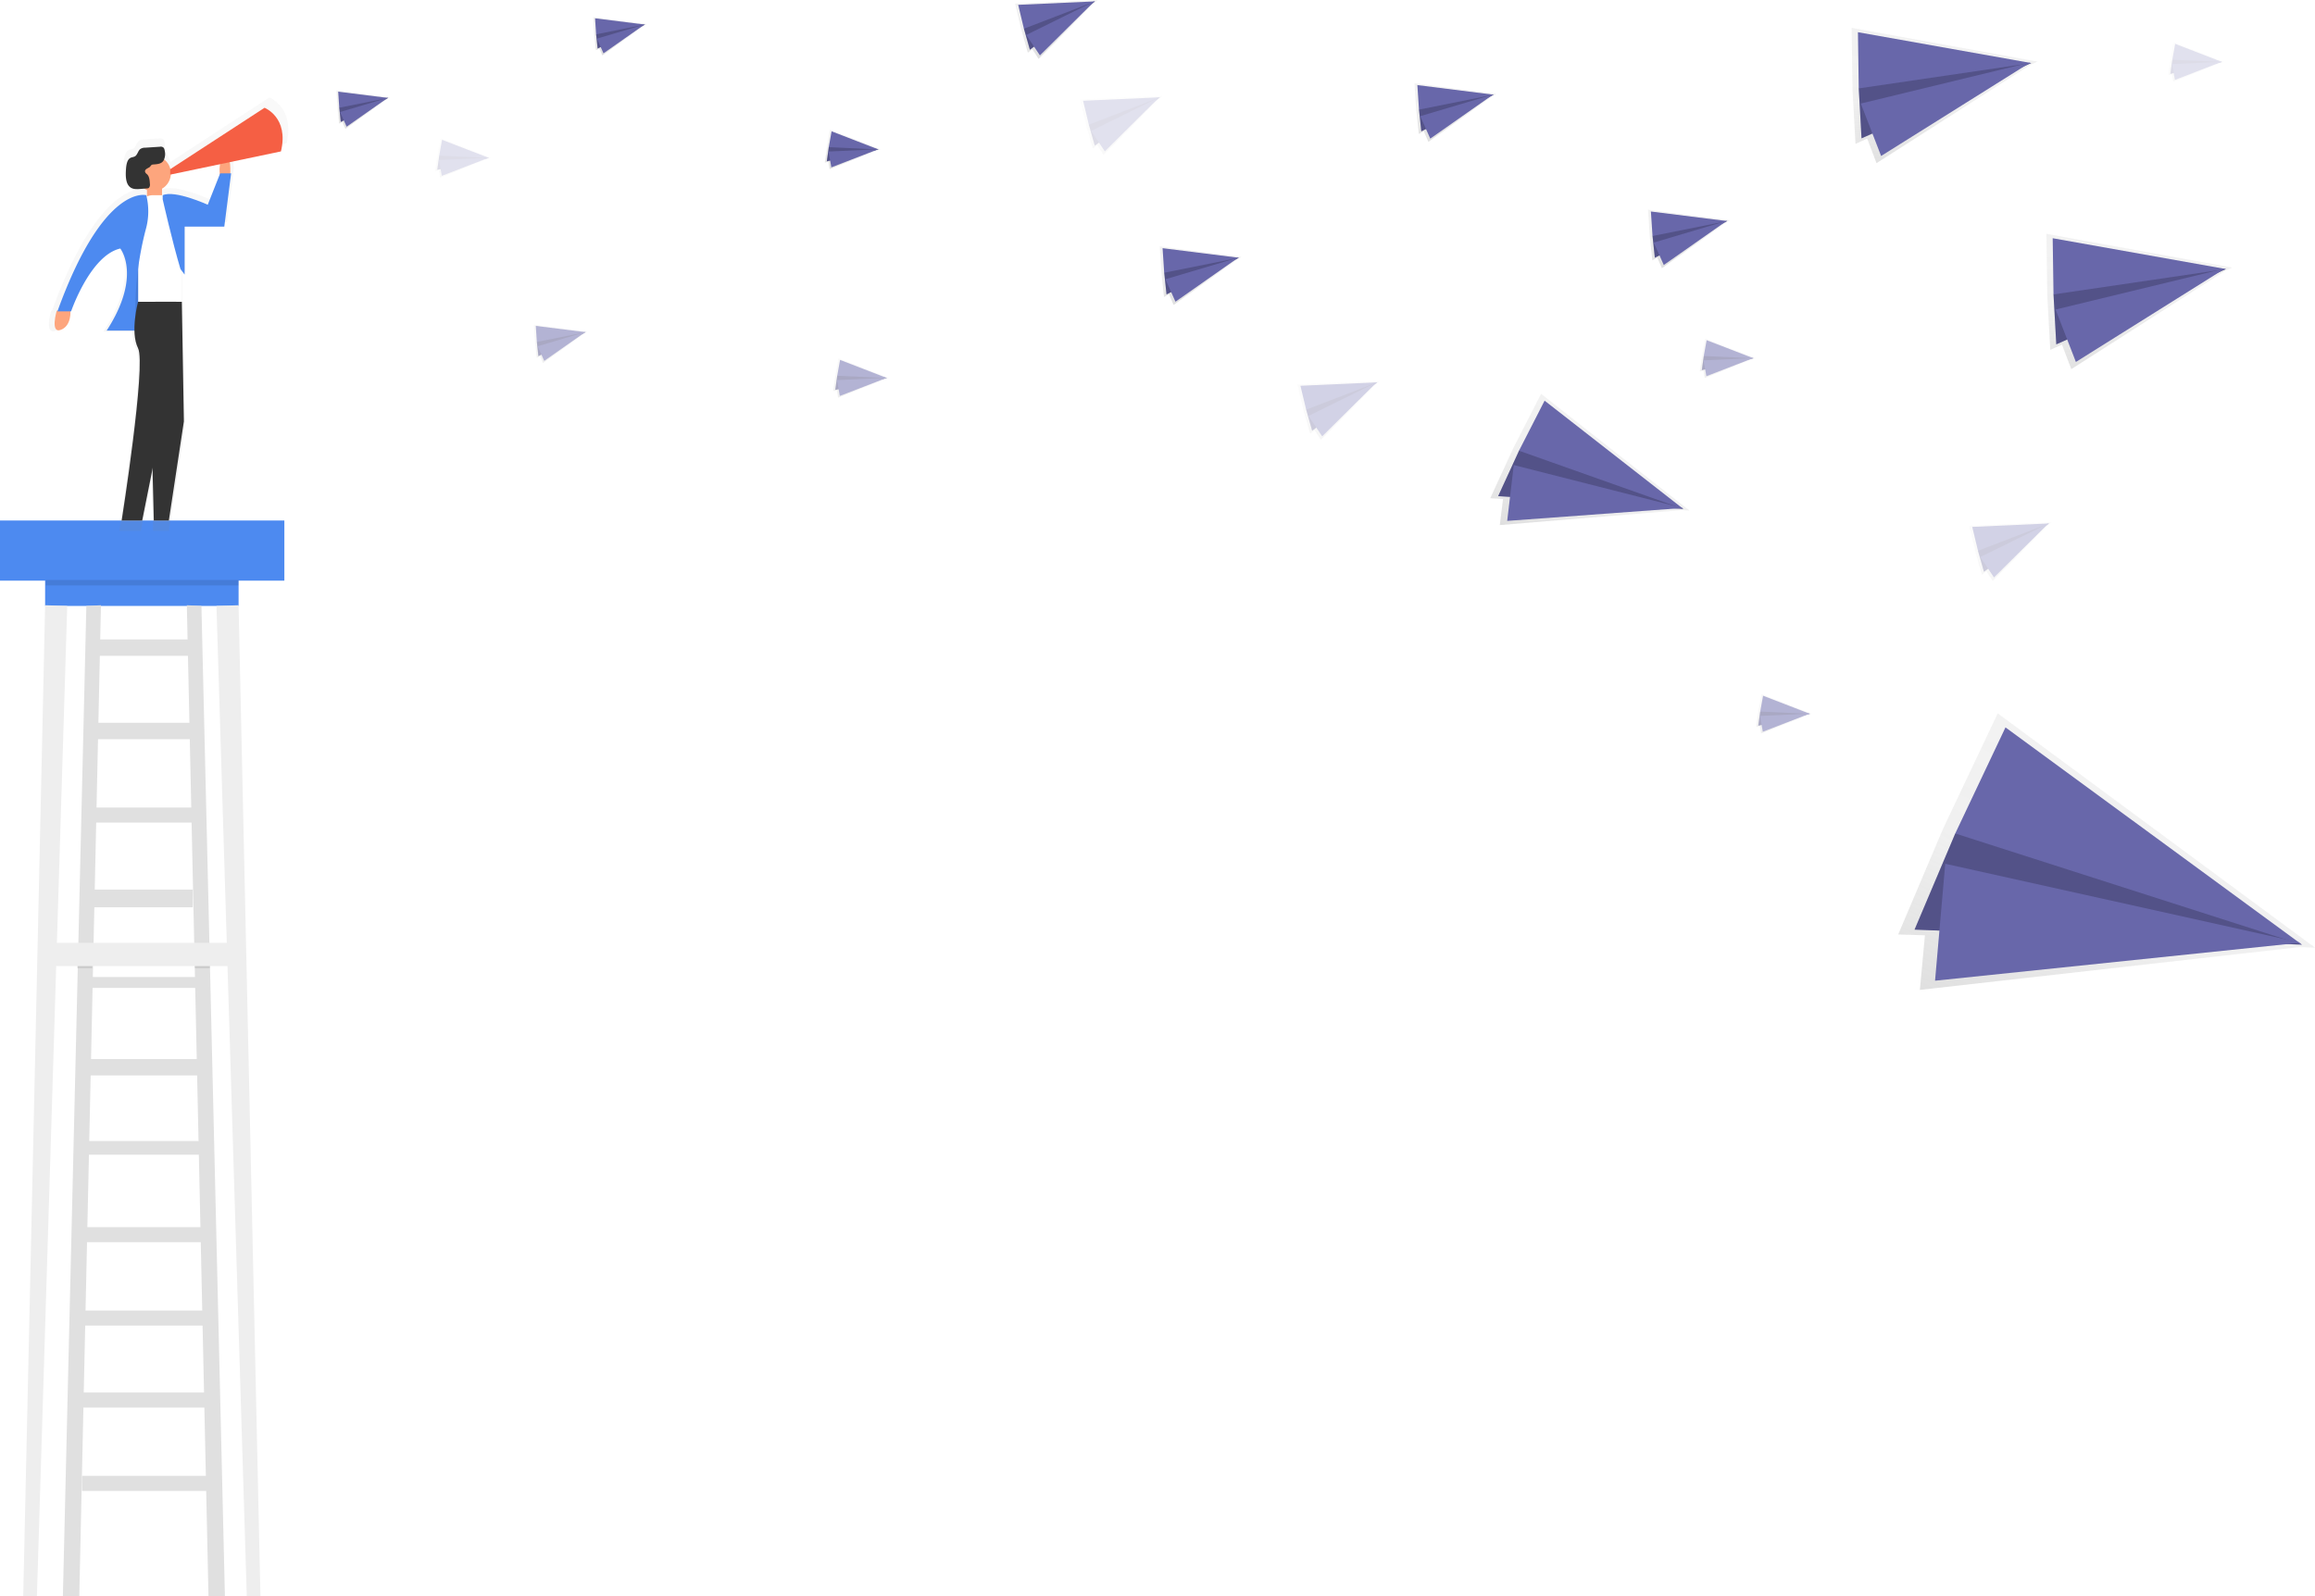 <?xml version="1.0" encoding="UTF-8"?> <svg xmlns="http://www.w3.org/2000/svg" xmlns:xlink="http://www.w3.org/1999/xlink" id="c1beeda2-3973-4ae6-86a9-52f16471172f" data-name="Layer 1" width="901.87" height="622" viewBox="0 0 901.87 622"> <defs> <linearGradient id="cb4c75d7-b8af-4b7c-b93c-0d81a615737d" x1="214.76" y1="345.82" x2="214.76" y2="176.98" gradientUnits="userSpaceOnUse"> <stop offset="0" stop-color="gray" stop-opacity="0.25"></stop> <stop offset="0.54" stop-color="gray" stop-opacity="0.12"></stop> <stop offset="1" stop-color="gray" stop-opacity="0.1"></stop> </linearGradient> <linearGradient id="7dbfc0ad-0edd-4962-ae53-3e10f8076a30" x1="370.41" y1="529.73" x2="370.41" y2="514.61" gradientTransform="translate(-261.96 -454.67) rotate(-3.75)" xlink:href="#cb4c75d7-b8af-4b7c-b93c-0d81a615737d"></linearGradient> <linearGradient id="2e677a00-ad84-462f-a755-cc915391eaef" x1="472.13" y1="507.75" x2="472.13" y2="492.63" gradientTransform="translate(-261.96 -454.67) rotate(-3.75)" xlink:href="#cb4c75d7-b8af-4b7c-b93c-0d81a615737d"></linearGradient> <linearGradient id="6fc9dfcb-959f-45f5-9e30-981ed1ece4ee" x1="646.14" y1="517.73" x2="646.14" y2="494.63" gradientTransform="translate(-332.83 -332.73) rotate(-13.48)" xlink:href="#cb4c75d7-b8af-4b7c-b93c-0d81a615737d"></linearGradient> <linearGradient id="39a84653-3cf1-4134-ab42-bf2b0e824fc4" x1="557.24" y1="563.18" x2="557.24" y2="548.06" gradientTransform="translate(-117.85 -585.68) rotate(10.2)" xlink:href="#cb4c75d7-b8af-4b7c-b93c-0d81a615737d"></linearGradient> <linearGradient id="7782327f-ae36-4a9a-b462-151375f444b6" x1="441.24" y1="625.84" x2="441.24" y2="610.73" gradientTransform="translate(-261.96 -454.67) rotate(-3.75)" xlink:href="#cb4c75d7-b8af-4b7c-b93c-0d81a615737d"></linearGradient> <linearGradient id="8fce74bc-e786-4184-8196-133889bce917" x1="662.02" y1="559.99" x2="662.02" y2="536.88" gradientTransform="translate(-332.83 -332.73) rotate(-13.48)" xlink:href="#cb4c75d7-b8af-4b7c-b93c-0d81a615737d"></linearGradient> <linearGradient id="ec4cef39-2f7d-4633-a76d-8aa6eb49d472" x1="718.48" y1="687.72" x2="718.48" y2="664.62" gradientTransform="translate(-332.83 -332.73) rotate(-13.48)" xlink:href="#cb4c75d7-b8af-4b7c-b93c-0d81a615737d"></linearGradient> <linearGradient id="a0c3a354-3d2b-4575-9c71-49ce4224960a" x1="960.18" y1="802.18" x2="960.18" y2="779.08" gradientTransform="translate(-332.83 -332.73) rotate(-13.48)" xlink:href="#cb4c75d7-b8af-4b7c-b93c-0d81a615737d"></linearGradient> <linearGradient id="40fab73a-0f13-498f-8851-d851c09f96b3" x1="576.26" y1="650.26" x2="576.26" y2="635.14" gradientTransform="translate(-117.85 -585.68) rotate(10.2)" xlink:href="#cb4c75d7-b8af-4b7c-b93c-0d81a615737d"></linearGradient> <linearGradient id="0d812ec4-18d3-4fc9-95b5-b567b3aa17d2" x1="953.34" y1="715.38" x2="953.34" y2="700.26" gradientTransform="translate(-117.85 -585.68) rotate(10.2)" xlink:href="#cb4c75d7-b8af-4b7c-b93c-0d81a615737d"></linearGradient> <linearGradient id="c67bcd62-ea1d-4e84-87c1-af7379266e5a" x1="907.15" y1="582.9" x2="907.15" y2="567.79" gradientTransform="translate(-117.85 -585.68) rotate(10.2)" xlink:href="#cb4c75d7-b8af-4b7c-b93c-0d81a615737d"></linearGradient> <linearGradient id="7fce4d5f-14d9-4f34-a1c1-b993bca17afd" x1="1066.36" y1="436.94" x2="1066.36" y2="421.82" gradientTransform="translate(-117.85 -585.68) rotate(10.2)" xlink:href="#cb4c75d7-b8af-4b7c-b93c-0d81a615737d"></linearGradient> <linearGradient id="fb214ff2-ed96-4be0-880a-75de4a76f8f9" x1="408.47" y1="593.3" x2="408.47" y2="578.18" gradientTransform="translate(-117.85 -585.68) rotate(10.2)" xlink:href="#cb4c75d7-b8af-4b7c-b93c-0d81a615737d"></linearGradient> <linearGradient id="4d87164c-caac-4a77-9549-821d8d9bfaaa" x1="795.18" y1="562.41" x2="795.18" y2="539.31" gradientTransform="translate(-261.96 -454.67) rotate(-3.75)" xlink:href="#cb4c75d7-b8af-4b7c-b93c-0d81a615737d"></linearGradient> <linearGradient id="468c021b-e5c9-4e7f-8066-86a3295c31c0" x1="818.98" y1="744.95" x2="818.98" y2="692.09" gradientTransform="translate(218.15 -819.06) rotate(27.07)" xlink:href="#cb4c75d7-b8af-4b7c-b93c-0d81a615737d"></linearGradient> <linearGradient id="2bba3003-1a7c-40bc-8007-601995116a1b" x1="1009.63" y1="941.57" x2="1009.63" y2="831.19" gradientTransform="matrix(0.9, 0.43, -0.43, 0.9, 289.5, -873.01)" xlink:href="#cb4c75d7-b8af-4b7c-b93c-0d81a615737d"></linearGradient> <linearGradient id="7d984b9b-79bf-4ccd-9c01-273bb4695a47" x1="983.97" y1="578.48" x2="983.97" y2="525.62" gradientTransform="matrix(1, -0.01, 0.01, 1, -233.9, -501.24)" xlink:href="#cb4c75d7-b8af-4b7c-b93c-0d81a615737d"></linearGradient> <linearGradient id="fce4593a-d20b-4d6c-94f1-f929bcf1e06a" x1="1058.69" y1="659.83" x2="1058.69" y2="606.97" gradientTransform="matrix(1, -0.01, 0.01, 1, -233.9, -501.24)" xlink:href="#cb4c75d7-b8af-4b7c-b93c-0d81a615737d"></linearGradient> <linearGradient id="e7fad314-c36a-43e5-85d6-709074a63ec6" x1="691.97" y1="619.33" x2="691.97" y2="596.23" gradientTransform="translate(-261.96 -454.67) rotate(-3.75)" xlink:href="#cb4c75d7-b8af-4b7c-b93c-0d81a615737d"></linearGradient> <linearGradient id="40600300-78d0-490f-be9f-5cfbcdd9ea47" x1="882.74" y1="617.51" x2="882.74" y2="594.41" gradientTransform="translate(-261.96 -454.67) rotate(-3.75)" xlink:href="#cb4c75d7-b8af-4b7c-b93c-0d81a615737d"></linearGradient> </defs> <title>news</title> <rect x="17.58" y="224.67" width="75.37" height="11.45" fill="#4d8af0"></rect> <polygon points="17.58 235.85 9.05 622 14.38 622 26.19 236.12 17.58 235.85" fill="#eee"></polygon> <polygon points="92.94 235.85 101.46 622 96.14 622 84.33 236.12 92.94 235.85" fill="#eee"></polygon> <polygon points="33.64 236.12 24.5 622 30.89 622 39.33 235.85 33.64 236.12" fill="#e0e0e0"></polygon> <polygon points="78.47 236.12 87.62 622 81.22 622 72.79 235.85 78.47 236.12" fill="#e0e0e0"></polygon> <rect x="31.96" y="575.13" width="48.47" height="5.86" fill="#e0e0e0"></rect> <rect x="30.36" y="542.64" width="52.2" height="5.86" fill="#e0e0e0"></rect> <rect x="31.96" y="510.68" width="50.6" height="5.86" fill="#e0e0e0"></rect> <rect x="31.96" y="478.19" width="48.47" height="5.86" fill="#e0e0e0"></rect> <rect x="31.96" y="444.64" width="48.47" height="5.33" fill="#e0e0e0"></rect> <rect x="33.56" y="412.68" width="46.87" height="6.39" fill="#e0e0e0"></rect> <rect x="33.56" y="380.72" width="45.27" height="4.26" fill="#e0e0e0"></rect> <rect x="35.15" y="346.64" width="39.95" height="6.92" fill="#e0e0e0"></rect> <rect x="35.15" y="314.68" width="41.54" height="5.86" fill="#e0e0e0"></rect> <rect x="35.15" y="281.66" width="41.54" height="6.39" fill="#e0e0e0"></rect> <rect x="37.28" y="249.17" width="37.82" height="6.39" fill="#e0e0e0"></rect> <rect y="202.83" width="110.78" height="23.44" fill="#4d8af0"></rect> <g opacity="0.5"> <path d="M254,177,215.47,202.1a7.26,7.26,0,0,0-2.5-3.94,6.37,6.37,0,0,0,.21-3.78,2.37,2.37,0,0,0-.41-1,1.69,1.69,0,0,0-1.51-.42l-6.12.4a3.21,3.21,0,0,0-2,.58c-.86.72-1.12,2.23-2,2.87-.59.42-1.34.38-2,.71-1.41.75-1.72,3-1.83,4.83-.15,2.5-.14,5.44,1.49,7,1.19,1.11,2.84,1,4.34.92l1.51-.12a7.22,7.22,0,0,0,1.2.57v2.13h-.28s-17.27-5-36.24,47.24H169s-2.8,9.5,1.68,7.83c3.9-1.46,4-6.33,3.93-7.55h.26s7.83-22.92,20.13-25.72c0,0,8.95,11.18-5.59,33.54h11.38a17.37,17.37,0,0,0,1.48,7.27c3.35,6.71-6.71,70.44-6.71,70.44h8.39l4.22-21.12.53,21.12h6.15L221,305.29l-.84-48.92V243.7l1.12,1.49V225.62h16.21l2.8-21.8H240a26.38,26.38,0,0,0-.19-4.56l20.9-4.39C264,180.9,254,177,254,177Zm-18.3,27.16-4.9,12.53s-13.42-6.15-18.45-3.91h-.28v-2.66a7.26,7.26,0,0,0,3.61-5.78l20.15-4.23A12.77,12.77,0,0,0,235.69,204.15Z" transform="translate(-149.07 -139)" fill="url(#cb4c75d7-b8af-4b7c-b93c-0d81a615737d)"></path> </g> <path d="M238.75,207.37s.64-9.24-2.24-7.21-1.64,7.78-1.64,7.78Z" transform="translate(-149.07 -139)" fill="#fda57d"></path> <path d="M171.17,260.07s-2.66,9.05,1.6,7.46,3.73-7.46,3.73-7.46Z" transform="translate(-149.07 -139)" fill="#fda57d"></path> <rect x="57.26" y="72.6" width="5.86" height="5.33" fill="#fda57d"></rect> <rect x="52.46" y="101.9" width="4.79" height="23.97" fill="#4d8af0"></rect> <rect x="52.46" y="101.9" width="4.79" height="23.97" opacity="0.1"></rect> <path d="M59.54,76.07h5.54a5.75,5.75,0,0,1,5.75,5.75v35.79a0,0,0,0,1,0,0h-17a0,0,0,0,1,0,0V81.82A5.75,5.75,0,0,1,59.54,76.07Z" fill="#fff"></path> <circle cx="59.65" cy="67.54" r="6.92" fill="#fda57d"></circle> <path d="M206.06,215.07s-16.51-4.79-34.62,45.27h5.33s7.46-21.84,19.17-24.5c0,0,8.52,10.65-5.33,32h11.19v-7.14a124.62,124.62,0,0,1,4-32.08A26,26,0,0,0,206.06,215.07Z" transform="translate(-149.07 -139)" fill="#4d8af0"></path> <path d="M212.45,215.07v1.6s3.73,16.51,6.92,27.16L221,246V227.32h15.45l2.66-20.77h-4.26L230,218.79S217.24,212.93,212.45,215.07Z" transform="translate(-149.07 -139)" fill="#4d8af0"></path> <path d="M202.86,256.61s-3.2,11.72,0,18.11-6.39,67.11-6.39,67.11h8l11.45-57.26,1.86-28Z" transform="translate(-149.07 -139)" fill="#333"></path> <polygon points="70.84 117.61 71.64 164.21 65.78 202.83 59.92 202.83 57.79 117.61 70.84 117.61" fill="#333"></polygon> <path d="M207.59,203.9a2.76,2.76,0,0,1,.52-.62,1.31,1.31,0,0,1,.66-.18c1.45-.12,3.12-.15,4-1.52a5.5,5.5,0,0,0,.44-4,2.25,2.25,0,0,0-.39-1,1.61,1.61,0,0,0-1.44-.4l-5.83.38a3.06,3.06,0,0,0-1.87.55c-.82.69-1.06,2.12-1.92,2.74-.57.4-1.28.36-1.88.68-1.34.71-1.63,2.83-1.74,4.6-.14,2.38-.14,5.18,1.42,6.63,1.13,1.06,2.7,1,4.13.88l2.66-.22a1.23,1.23,0,0,0,.75-.23,2,2,0,0,0,.36-1.59c-.07-1.34-.21-2.86-1.09-3.68a3.45,3.45,0,0,1-.57-.54C204.85,204.9,207.09,204.56,207.59,203.9Z" transform="translate(-149.07 -139)" fill="#333"></path> <path d="M252.13,181s9.59,3.73,6.39,17l-43.14,9.05v-2.13Z" transform="translate(-149.07 -139)" fill="#f55f44"></path> <rect x="17.84" y="226" width="75.1" height="2.13" opacity="0.1"></rect> <rect x="30.09" y="376.2" width="5.86" height="1.07" opacity="0.1"></rect> <rect x="75.9" y="376.2" width="5.86" height="1.07" opacity="0.1"></rect> <rect x="17.58" y="367.41" width="75.1" height="9.05" fill="#eee"></rect> <polygon points="151.15 38.35 151.9 37.97 151.72 37.95 151.78 37.91 151.67 37.94 131.03 35.27 131.47 42.1 132.12 48.16 133.39 47.51 134.57 50.19 151.15 38.35" fill="url(#7dbfc0ad-0edd-4962-ae53-3e10f8076a30)"></polygon> <polygon points="132.16 41.97 132.76 47.52 151.21 38.17 135.19 38.52 132.16 41.97" fill="#6867aa"></polygon> <polygon points="132.16 41.97 132.76 47.52 151.21 38.17 135.19 38.52 132.16 41.97" opacity="0.2"></polygon> <polygon points="131.75 35.72 151.21 38.17 132.16 41.97 131.75 35.72" fill="#6867aa"></polygon> <polygon points="135.04 49.36 151.1 38.11 132.48 43.65 135.04 49.36" fill="#6867aa"></polygon> <polygon points="251.22 9.76 251.97 9.38 251.79 9.35 251.85 9.31 251.74 9.35 231.09 6.68 231.54 13.51 232.19 19.57 233.46 18.92 234.64 21.6 251.22 9.76" fill="url(#2e677a00-ad84-462f-a755-cc915391eaef)"></polygon> <polygon points="232.23 13.38 232.83 18.93 251.28 9.58 235.26 9.93 232.23 13.38" fill="#6867aa"></polygon> <polygon points="232.23 13.38 232.83 18.93 251.28 9.58 235.26 9.93 232.23 13.38" opacity="0.2"></polygon> <polygon points="231.82 7.13 251.28 9.58 232.23 13.38 231.82 7.13" fill="#6867aa"></polygon> <polygon points="235.11 20.77 251.17 9.52 232.55 15.05 235.11 20.77" fill="#6867aa"></polygon> <polygon points="426.55 0.84 427.58 0.07 427.31 0.08 427.38 0 427.23 0.08 395.44 1.39 397.88 11.57 400.42 20.52 402.17 19.21 404.63 22.94 426.55 0.84" fill="url(#6fc9dfcb-959f-45f5-9e30-981ed1ece4ee)"></polygon> <polygon points="398.89 11.19 401.22 19.39 426.6 0.54 402.56 5.21 398.89 11.19" fill="#6867aa"></polygon> <polygon points="398.89 11.19 401.22 19.39 426.6 0.54 402.56 5.21 398.89 11.19" opacity="0.2"></polygon> <polygon points="396.66 1.88 426.6 0.54 398.89 11.19 396.66 1.88" fill="#6867aa"></polygon> <polygon points="405.13 21.58 426.42 0.48 399.8 13.63 405.13 21.58" fill="#6867aa"></polygon> <polygon points="342.16 58.41 342.98 58.22 342.81 58.16 342.88 58.13 342.76 58.13 323.37 50.57 322.16 57.31 321.33 63.34 322.72 63.02 323.21 65.9 342.16 58.41" fill="url(#39a84653-3cf1-4134-ab42-bf2b0e824fc4)"></polygon> <polygon points="322.86 57.35 322.1 62.87 342.26 58.25 326.63 54.73 322.86 57.35" fill="#6867aa"></polygon> <polygon points="322.86 57.35 322.1 62.87 342.26 58.25 326.63 54.73 322.86 57.35" opacity="0.2"></polygon> <polygon points="323.97 51.18 342.26 58.25 322.86 57.35 323.97 51.18" fill="#6867aa"></polygon> <polygon points="323.87 65.21 342.17 58.16 322.76 59.05 323.87 65.21" fill="#6867aa"></polygon> <g opacity="0.5"> <polygon points="228.13 129.63 228.87 129.24 228.7 129.22 228.75 129.18 228.64 129.21 208 126.54 208.45 133.38 209.1 139.43 210.37 138.78 211.54 141.46 228.13 129.63" fill="url(#7782327f-ae36-4a9a-b462-151375f444b6)"></polygon> <polygon points="209.14 133.25 209.74 138.79 228.19 129.44 212.17 129.79 209.14 133.25" fill="#6867aa"></polygon> <polygon points="209.14 133.25 209.74 138.79 228.19 129.44 212.17 129.79 209.14 133.25" opacity="0.2"></polygon> <polygon points="208.73 126.99 228.19 129.44 209.14 133.25 208.73 126.99" fill="#6867aa"></polygon> <polygon points="212.02 140.63 228.08 129.38 209.46 134.92 212.02 140.63" fill="#6867aa"></polygon> </g> <g opacity="0.2"> <polygon points="451.84 38.23 452.87 37.45 452.6 37.46 452.68 37.39 452.52 37.47 420.74 38.77 423.18 48.95 425.71 57.91 427.46 56.6 429.93 60.33 451.84 38.23" fill="url(#8fce74bc-e786-4184-8196-133889bce917)"></polygon> <polygon points="424.18 48.58 426.51 56.77 451.89 37.93 427.85 42.6 424.18 48.58" fill="#6867aa"></polygon> <polygon points="424.18 48.58 426.51 56.77 451.89 37.93 427.85 42.6 424.18 48.58" opacity="0.2"></polygon> <polygon points="421.95 39.27 451.89 37.93 424.18 48.58 421.95 39.27" fill="#6867aa"></polygon> <polygon points="430.42 58.97 451.71 37.87 425.09 51.02 430.42 58.97" fill="#6867aa"></polygon> </g> <g opacity="0.3"> <polygon points="536.52 149.29 537.54 148.52 537.27 148.53 537.35 148.45 537.19 148.53 505.41 149.84 507.85 160.02 510.39 168.98 512.13 167.66 514.6 171.4 536.52 149.29" fill="url(#ec4cef39-2f7d-4633-a76d-8aa6eb49d472)"></polygon> <polygon points="508.85 159.64 511.18 167.84 536.57 148.99 512.52 153.66 508.85 159.64" fill="#6867aa"></polygon> <polygon points="508.85 159.64 511.18 167.84 536.57 148.99 512.52 153.66 508.85 159.64" opacity="0.2"></polygon> <polygon points="506.62 150.33 536.57 148.99 508.85 159.64 506.62 150.33" fill="#6867aa"></polygon> <polygon points="515.09 170.03 536.38 148.94 509.76 162.08 515.09 170.03" fill="#6867aa"></polygon> </g> <g opacity="0.3"> <polygon points="798.23 204.28 799.26 203.5 798.99 203.51 799.07 203.44 798.91 203.51 767.13 204.82 769.57 215 772.1 223.96 773.85 222.65 776.31 226.38 798.23 204.28" fill="url(#a0c3a354-3d2b-4575-9c71-49ce4224960a)"></polygon> <polygon points="770.57 214.63 772.9 222.82 798.28 203.97 774.24 208.64 770.57 214.63" fill="#6867aa"></polygon> <polygon points="770.57 214.63 772.9 222.82 798.28 203.97 774.24 208.64 770.57 214.63" opacity="0.2"></polygon> <polygon points="768.34 205.32 798.28 203.97 770.57 214.63 768.34 205.32" fill="#6867aa"></polygon> <polygon points="776.81 225.02 798.1 203.92 771.48 217.06 776.81 225.02" fill="#6867aa"></polygon> </g> <g opacity="0.5"> <polygon points="345.46 147.49 346.28 147.29 346.11 147.23 346.18 147.2 346.06 147.21 326.67 139.64 325.46 146.38 324.63 152.42 326.01 152.09 326.51 154.97 345.46 147.49" fill="url(#40fab73a-0f13-498f-8851-d851c09f96b3)"></polygon> <polygon points="326.16 146.42 325.4 151.94 345.56 147.32 329.93 143.8 326.16 146.42" fill="#6867aa"></polygon> <polygon points="326.16 146.42 325.4 151.94 345.56 147.32 329.93 143.8 326.16 146.42" opacity="0.2"></polygon> <polygon points="327.27 140.25 345.56 147.32 326.16 146.42 327.27 140.25" fill="#6867aa"></polygon> <polygon points="327.17 154.29 345.47 147.24 326.06 148.12 327.17 154.29" fill="#6867aa"></polygon> </g> <g opacity="0.5"> <polygon points="705.04 278.34 705.86 278.15 705.7 278.08 705.76 278.06 705.64 278.06 686.26 270.5 685.04 277.24 684.21 283.27 685.6 282.94 686.1 285.83 705.04 278.34" fill="url(#0d812ec4-18d3-4fc9-95b5-b567b3aa17d2)"></polygon> <polygon points="685.74 277.28 684.99 282.8 705.15 278.18 689.51 274.66 685.74 277.28" fill="#6867aa"></polygon> <polygon points="685.74 277.28 684.99 282.8 705.15 278.18 689.51 274.66 685.74 277.28" opacity="0.2"></polygon> <polygon points="686.85 271.11 705.15 278.18 685.74 277.28 686.85 271.11" fill="#6867aa"></polygon> <polygon points="686.75 285.14 705.05 278.09 685.65 278.98 686.75 285.14" fill="#6867aa"></polygon> </g> <g opacity="0.5"> <polygon points="683.05 139.79 683.87 139.59 683.7 139.53 683.77 139.5 683.65 139.51 664.26 131.94 663.05 138.68 662.22 144.72 663.61 144.39 664.11 147.27 683.05 139.79" fill="url(#c67bcd62-ea1d-4e84-87c1-af7379266e5a)"></polygon> <polygon points="663.75 138.72 662.99 144.24 683.16 139.62 667.52 136.1 663.75 138.72" fill="#6867aa"></polygon> <polygon points="663.75 138.72 662.99 144.24 683.16 139.62 667.52 136.1 663.75 138.72" opacity="0.2"></polygon> <polygon points="664.86 132.56 683.16 139.62 663.75 138.72 664.86 132.56" fill="#6867aa"></polygon> <polygon points="664.76 146.59 683.06 139.54 663.65 140.42 664.76 146.59" fill="#6867aa"></polygon> </g> <g opacity="0.2"> <polygon points="865.59 24.32 866.41 24.13 866.25 24.07 866.31 24.04 866.19 24.05 846.8 16.48 845.59 23.22 844.76 29.26 846.15 28.93 846.65 31.81 865.59 24.32" fill="url(#7fce4d5f-14d9-4f34-a1c1-b993bca17afd)"></polygon> <polygon points="846.29 23.26 845.53 28.78 865.7 24.16 850.06 20.64 846.29 23.26" fill="#6867aa"></polygon> <polygon points="846.29 23.26 845.53 28.78 865.7 24.16 850.06 20.64 846.29 23.26" opacity="0.2"></polygon> <polygon points="847.4 17.09 865.7 24.16 846.29 23.26 847.4 17.09" fill="#6867aa"></polygon> <polygon points="847.3 31.13 865.6 24.07 846.2 24.96 847.3 31.13" fill="#6867aa"></polygon> </g> <g opacity="0.2"> <polygon points="190.41 61.71 191.23 61.52 191.06 61.45 191.13 61.43 191.01 61.43 171.62 53.87 170.41 60.61 169.57 66.64 170.97 66.31 171.46 69.2 190.41 61.71" fill="url(#fb214ff2-ed96-4be0-880a-75de4a76f8f9)"></polygon> <polygon points="171.11 60.65 170.35 66.17 190.51 61.55 174.88 58.03 171.11 60.65" fill="#6867aa"></polygon> <polygon points="171.11 60.65 170.35 66.17 190.51 61.55 174.88 58.03 171.11 60.65" opacity="0.2"></polygon> <polygon points="172.22 54.48 190.51 61.55 171.11 60.65 172.22 54.48" fill="#6867aa"></polygon> <polygon points="172.12 68.51 190.42 61.46 171.01 62.35 172.12 68.51" fill="#6867aa"></polygon> </g> <polygon points="581.82 37.19 582.96 36.6 582.69 36.56 582.78 36.5 582.61 36.55 551.06 32.47 551.75 42.92 552.74 52.18 554.68 51.17 556.48 55.27 581.82 37.19" fill="url(#4d87164c-caac-4a77-9549-821d8d9bfaaa)"></polygon> <polygon points="552.8 42.72 553.71 51.19 581.91 36.9 557.43 37.44 552.8 42.72" fill="#6867aa"></polygon> <polygon points="552.8 42.72 553.71 51.19 581.91 36.9 557.43 37.44 552.8 42.72" opacity="0.2"></polygon> <polygon points="552.17 33.16 581.91 36.9 552.8 42.72 552.17 33.16" fill="#6867aa"></polygon> <polygon points="557.2 54.01 581.75 36.81 553.29 45.27 557.2 54.01" fill="#6867aa"></polygon> <polygon points="655.27 198.78 658.21 198.96 657.72 198.58 657.97 198.56 657.57 198.46 600.37 153.47 589.47 174.79 580.56 194.15 585.55 194.45 584.29 204.61 655.27 198.78" fill="url(#468c021b-e5c9-4e7f-8066-86a3295c31c0)"></polygon> <polygon points="591.77 175.63 583.64 193.34 655.8 198.33 607.06 170.69 591.77 175.63" fill="#6867aa"></polygon> <polygon points="591.77 175.63 583.64 193.34 655.8 198.33 607.06 170.69 591.77 175.63" opacity="0.2"></polygon> <polygon points="601.74 156.13 655.8 198.33 591.77 175.63 601.74 156.13" fill="#6867aa"></polygon> <polygon points="587.17 202.98 655.57 197.96 589.73 181.22 587.17 202.98" fill="#6867aa"></polygon> <polygon points="895.72 369.08 901.87 369.28 900.83 368.51 901.33 368.45 900.5 368.27 778.26 277.98 756.86 323.18 739.49 364.14 749.91 364.47 747.93 385.74 895.72 369.08" fill="url(#2bba3003-1a7c-40bc-8007-601995116a1b)"></polygon> <polygon points="761.72 324.79 745.86 362.27 896.8 368.12 793.31 313.5 761.72 324.79" fill="#6867aa"></polygon> <polygon points="761.72 324.79 745.86 362.27 896.8 368.12 793.31 313.5 761.72 324.79" opacity="0.2"></polygon> <polygon points="781.29 283.45 896.8 368.12 761.72 324.79 781.29 283.45" fill="#6867aa"></polygon> <polygon points="753.85 382.16 896.29 367.35 757.82 336.59 753.85 382.16" fill="#6867aa"></polygon> <polygon points="791.07 25.22 793.75 24 793.14 23.89 793.35 23.76 792.95 23.86 721.35 10.84 721.69 34.79 722.86 56.06 727.41 54 731.05 63.57 791.07 25.22" fill="url(#7d984b9b-79bf-4ccd-9c01-273bb4695a47)"></polygon> <polygon points="724.12 34.45 725.21 53.91 791.33 24.57 735.32 22.93 724.12 34.45" fill="#6867aa"></polygon> <polygon points="724.12 34.45 725.21 53.91 791.33 24.57 735.32 22.93 724.12 34.45" opacity="0.2"></polygon> <polygon points="723.81 12.55 791.33 24.57 724.12 34.45 723.81 12.55" fill="#6867aa"></polygon> <polygon points="732.84 60.78 790.95 24.35 724.93 40.35 732.84 60.78" fill="#6867aa"></polygon> <polygon points="866.94 105.49 869.63 104.28 869.02 104.17 869.22 104.03 868.83 104.13 797.23 91.11 797.57 115.06 798.74 136.33 803.29 134.28 806.93 143.84 866.94 105.49" fill="url(#fce4593a-d20b-4d6c-94f1-f929bcf1e06a)"></polygon> <polygon points="800 114.73 801.08 134.19 867.2 104.85 811.19 103.21 800 114.73" fill="#6867aa"></polygon> <polygon points="800 114.73 801.08 134.19 867.2 104.85 811.19 103.21 800 114.73" opacity="0.2"></polygon> <polygon points="799.68 92.83 867.2 104.85 800 114.73 799.68 92.83" fill="#6867aa"></polygon> <polygon points="808.72 141.05 866.82 104.63 800.81 120.62 808.72 141.05" fill="#6867aa"></polygon> <polygon points="482.55 100.73 483.7 100.14 483.43 100.11 483.51 100.05 483.34 100.1 451.8 96.02 452.49 106.46 453.47 115.72 455.41 114.72 457.21 118.82 482.55 100.73" fill="url(#e7fad314-c36a-43e5-85d6-709074a63ec6)"></polygon> <polygon points="453.54 106.27 454.45 114.73 482.65 100.45 458.17 100.99 453.54 106.27" fill="#6867aa"></polygon> <polygon points="453.54 106.27 454.45 114.73 482.65 100.45 458.17 100.99 453.54 106.27" opacity="0.2"></polygon> <polygon points="452.91 96.71 482.65 100.45 453.54 106.27 452.91 96.71" fill="#6867aa"></polygon> <polygon points="457.93 117.56 482.48 100.36 454.02 108.82 457.93 117.56" fill="#6867aa"></polygon> <polygon points="672.79 86.44 673.93 85.85 673.67 85.81 673.75 85.75 673.58 85.8 642.04 81.72 642.72 92.17 643.71 101.43 645.65 100.43 647.45 104.52 672.79 86.44" fill="url(#40600300-78d0-490f-be9f-5cfbcdd9ea47)"></polygon> <polygon points="643.78 91.97 644.69 100.44 672.89 86.15 648.41 86.69 643.78 91.97" fill="#6867aa"></polygon> <polygon points="643.78 91.97 644.69 100.44 672.89 86.15 648.41 86.69 643.78 91.97" opacity="0.2"></polygon> <polygon points="643.15 82.42 672.89 86.15 643.78 91.97 643.15 82.42" fill="#6867aa"></polygon> <polygon points="648.17 103.26 672.72 86.06 644.26 94.53 648.17 103.26" fill="#6867aa"></polygon> </svg> 